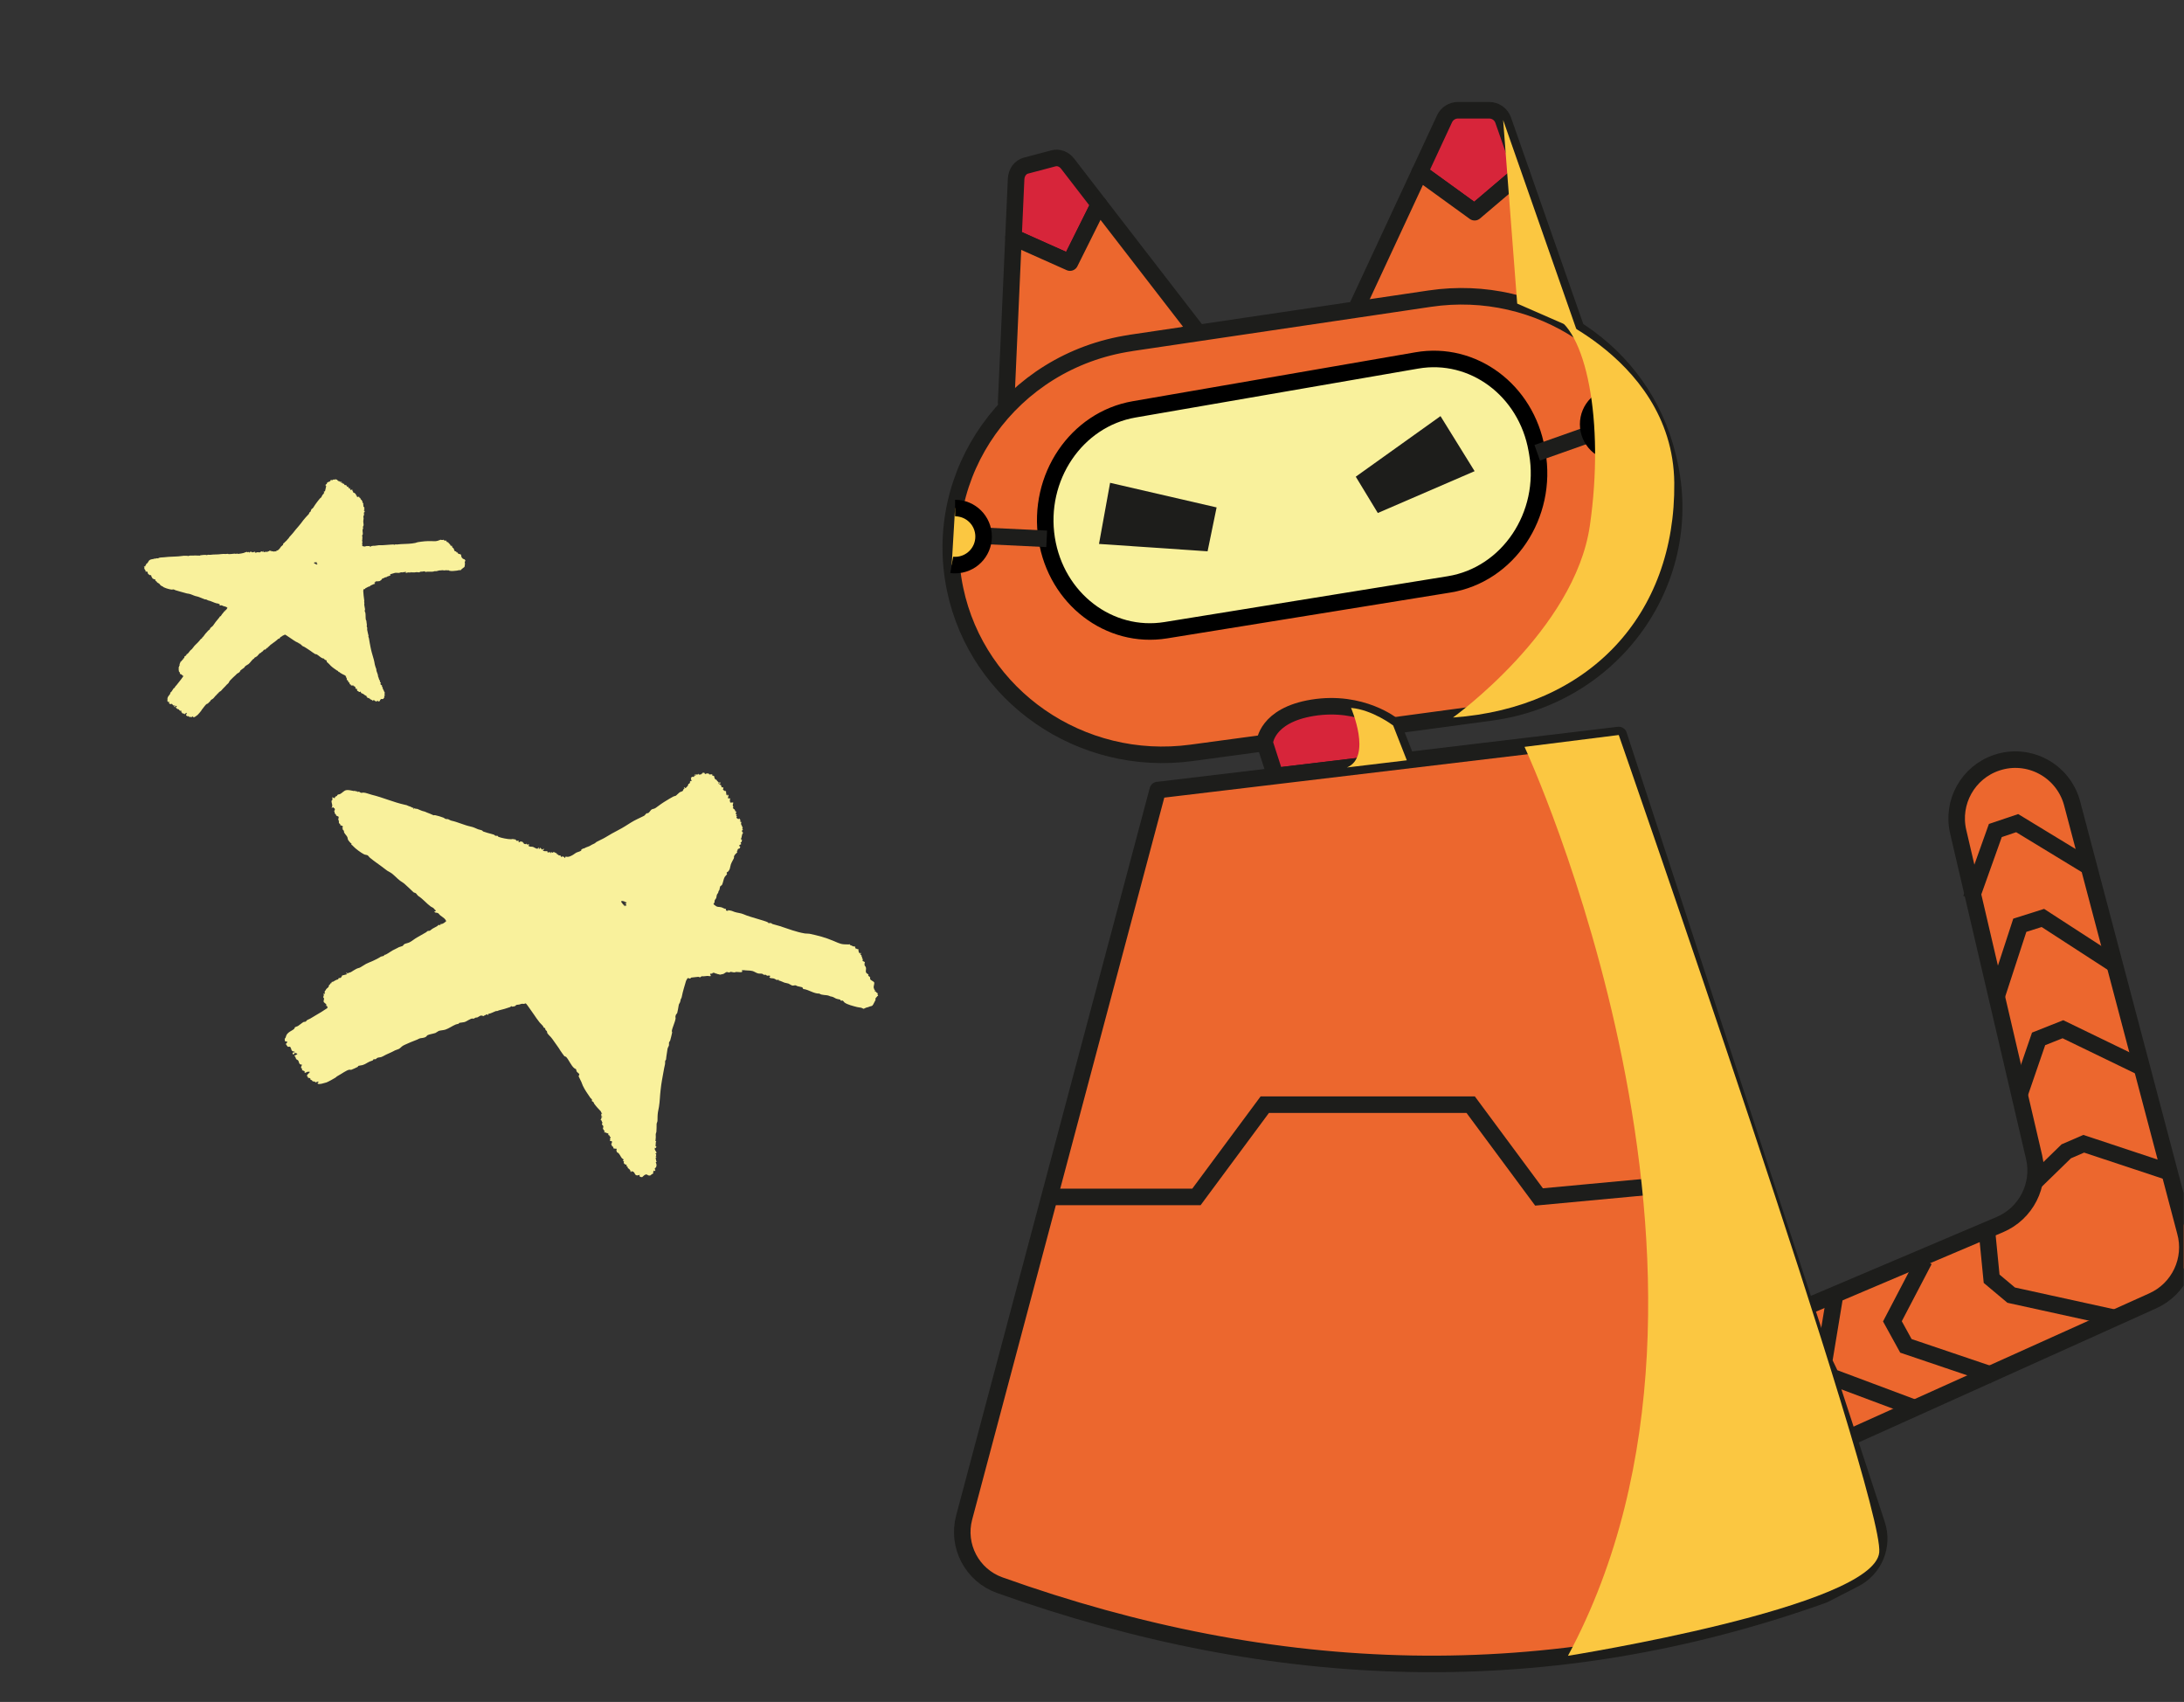 <svg width="317" height="247" viewBox="0 0 317 247" fill="none" xmlns="http://www.w3.org/2000/svg">
<rect x="0" y="0" width="317" height="247" fill="#333333" stroke="none"/>
<g clip-path="url(#clip0_819_6222)">
<path d="M261.824 189.8L290.274 177.72C294.084 176.1 296.184 171.97 295.244 167.94L284.224 120.7C283.224 116.41 285.664 112.06 289.844 110.68C294.454 109.15 299.394 111.78 300.724 116.45L317.164 178.7C318.324 182.79 316.284 187.11 312.394 188.82L267.224 209.17" fill="#EC672E"/>
<path d="M261.824 189.8L290.274 177.72C294.084 176.1 296.184 171.97 295.244 167.94L284.224 120.7C283.224 116.41 285.664 112.06 289.844 110.68C294.454 109.15 299.394 111.78 300.724 116.45L317.164 178.7C318.324 182.79 316.284 187.11 312.394 188.82L267.224 209.17" stroke="#1D1D1B" stroke-width="2.4" stroke-linecap="round" stroke-linejoin="round"/>
<path d="M286.086 130.42L289.616 120.53L292.786 119.46L302.776 125.54" stroke="#1D1D1B" stroke-width="2.4" stroke-miterlimit="10"/>
<path d="M289.867 144.39L293.167 134.28L296.517 133.22L307.207 140.15" stroke="#1D1D1B" stroke-width="2.4" stroke-miterlimit="10"/>
<path d="M293.035 159.09L295.895 150.77L299.425 149.37L310.815 154.89" stroke="#1D1D1B" stroke-width="2.4" stroke-miterlimit="10"/>
<path d="M295.297 171.58L299.907 167.09L302.447 165.99L314.897 170.12" stroke="#1D1D1B" stroke-width="2.4" stroke-miterlimit="10"/>
<path d="M288.387 178.57L289.077 185.58L291.917 187.96L306.957 191.26" stroke="#1D1D1B" stroke-width="2.4" stroke-miterlimit="10"/>
<path d="M279.306 182.9L274.676 191.76L276.636 195.32L289.366 199.63" stroke="#1D1D1B" stroke-width="2.4" stroke-miterlimit="10"/>
<path d="M266.354 187.92L264.754 197.6L265.814 199.81L277.914 204.34" stroke="#1D1D1B" stroke-width="2.4" stroke-miterlimit="10"/>
<path d="M220.835 25.02L214.035 30.8L206.055 25.02L209.685 17.21C210.045 16.47 210.795 16 211.625 16H216.145C217.055 16 217.865 16.56 218.175 17.42L220.835 25.02Z" fill="#D7253A" stroke="#1D1D1B" stroke-width="2.4" stroke-linecap="round" stroke-linejoin="round"/>
<path d="M228.815 47.82L196.785 44.94L206.055 25.02L214.035 30.8L220.835 25.02L228.815 47.82Z" fill="#EC672E" stroke="#1D1D1B" stroke-width="2.4" stroke-linecap="round" stroke-linejoin="round"/>
<path d="M159.515 29.66L155.305 38.12L147.105 34.45L147.485 25.97C147.535 25.03 148.095 24.26 148.895 24.04L152.905 22.98C153.645 22.78 154.445 23.09 154.965 23.76L159.515 29.66Z" fill="#D7253A" stroke="#1D1D1B" stroke-width="2.4" stroke-linecap="round" stroke-linejoin="round"/>
<path d="M173.655 47.97L146.035 58.47L147.105 34.45L155.305 38.11L159.515 29.66L173.655 47.97Z" fill="#EC672E" stroke="#1D1D1B" stroke-width="2.4" stroke-linecap="round" stroke-linejoin="round"/>
<path d="M164.145 49.77L207.535 43.34C223.395 40.99 238.435 50.97 242.065 66.25L242.195 66.8C246.285 84.02 234.375 100.96 216.465 103.38L172.935 109.26C156.895 111.43 141.895 101.05 138.635 85.54C135.095 68.68 146.725 52.36 164.135 49.78L164.145 49.77Z" fill="#EC672E" stroke="#1D1D1B" stroke-width="2.4" stroke-linecap="round" stroke-linejoin="round"/>
<path d="M202.206 105.3C202.206 105.3 197.666 101.56 190.506 102.72C183.756 103.82 183.566 107.81 183.566 107.81L185.116 112.62L204.186 110.34L202.206 105.29V105.3Z" fill="#D7253A" stroke="#1D1D1B" stroke-width="2.4" stroke-linecap="round" stroke-linejoin="round"/>
<path d="M151.925 78.2C153.305 86.9 160.995 92.79 169.215 91.46L210.325 84.81C218.905 83.42 224.715 74.75 223.125 65.7L223.045 65.25C221.525 56.63 213.815 50.89 205.645 52.31L164.615 59.41C156.215 60.86 150.515 69.31 151.925 78.2Z" fill="#F9F19C" stroke="black" stroke-width="2.4" stroke-miterlimit="10"/>
<path d="M196.785 69.18L199.985 74.45L214.035 68.38L209.085 60.39L196.785 69.18Z" fill="#1D1D1B"/>
<path d="M176.586 73.64L175.276 80.01L159.516 78.94L161.126 70.07L176.586 73.64Z" fill="#1D1D1B"/>
<path d="M168.056 114.66L234.956 106.67L272.436 221.28C273.436 224.33 272.066 227.66 269.216 229.13L264.706 231.45C224.746 245.73 185.076 244.32 145.106 230.05C141.096 228.62 138.846 224.35 139.946 220.23L168.046 114.65L168.056 114.66Z" fill="#EC672E" stroke="#1D1D1B" stroke-width="2.4" stroke-linecap="round" stroke-linejoin="round"/>
<path d="M239.744 59.84L238.574 60.25" stroke="#1D1D1B" stroke-width="2.4" stroke-miterlimit="10"/>
<path d="M230.765 63.01L223.125 65.71" stroke="#1D1D1B" stroke-width="2.4" stroke-miterlimit="10"/>
<path d="M151.924 78.2L142.754 77.76" stroke="#1D1D1B" stroke-width="2.4" stroke-miterlimit="10"/>
<path d="M221.286 24.64L220.836 25.02" stroke="#1D1D1B" stroke-width="2.4" stroke-miterlimit="10"/>
<path d="M206.055 25.02L205.535 24.64" stroke="#1D1D1B" stroke-width="2.4" stroke-miterlimit="10"/>
<path d="M152.336 173.71H173.656L183.576 160.32H213.466L223.386 173.71L255.886 170.68" stroke="#1D1D1B" stroke-width="2.4" stroke-miterlimit="10"/>
<path d="M234.656 65.71C236.942 65.71 238.796 63.856 238.796 61.57C238.796 59.283 236.942 57.43 234.656 57.43C232.369 57.43 230.516 59.283 230.516 61.57C230.516 63.856 232.369 65.71 234.656 65.71Z" fill="#FBC741" stroke="black" stroke-width="2.4" stroke-miterlimit="10"/>
<path d="M138.627 73.73C140.917 73.73 142.767 75.58 142.767 77.87C142.767 80.16 140.917 82.01 138.627 82.01C138.457 82.01 138.307 82.01 138.137 81.98" fill="#FBC741"/>
<path d="M138.627 73.73C140.917 73.73 142.767 75.58 142.767 77.87C142.767 80.16 140.917 82.01 138.627 82.01C138.457 82.01 138.307 82.01 138.137 81.98" stroke="black" stroke-width="2.4" stroke-miterlimit="10"/>
<g style="mix-blend-mode:multiply">
<path d="M221.285 108.4C221.285 108.4 257.055 185.47 227.585 240.3C227.585 240.3 272.015 233.25 272.765 225.29C273.515 217.33 234.955 106.67 234.955 106.67L221.285 108.39V108.4Z" fill="#FBC741"/>
</g>
<g style="mix-blend-mode:multiply">
<path d="M218.176 17.42L220.216 44.06L228.816 47.82L218.176 17.42Z" fill="#FBC741"/>
</g>
<g style="mix-blend-mode:multiply">
<path d="M210.895 104.13C210.895 104.13 228.575 91.47 230.765 76.27C232.955 61.07 230.185 47.53 225.205 45.79C220.225 44.05 242.815 50.81 243.015 70.07C243.215 89.33 230.565 102.73 210.905 104.13H210.895Z" fill="#FBC741"/>
</g>
<g style="mix-blend-mode:multiply">
<path d="M196.104 102.75C196.104 102.75 199.184 109.84 195.504 111.38L204.194 110.34L202.214 105.29C202.214 105.29 199.214 103 196.114 102.74L196.104 102.75Z" fill="#FBC741"/>
</g>
<g clip-path="url(#clip1_819_6222)">
<path d="M103.415 112.414L103.343 112.519L103.644 112.625C103.695 112.667 103.643 112.943 103.836 113.099C103.899 113.15 104.025 113.187 104.063 113.225C104.098 113.261 104.05 113.32 104.062 113.343C104.077 113.369 104.161 113.378 104.196 113.414C104.241 113.459 104.327 113.606 104.371 113.608C104.427 113.611 104.448 113.458 104.537 113.53L104.548 113.783L104.303 113.63L104.27 113.746C104.409 113.711 104.501 113.896 104.611 113.954C104.639 113.97 104.703 113.949 104.705 113.954C104.711 113.971 104.662 114.043 104.673 114.102C104.675 114.111 104.755 114.262 104.764 114.265C104.809 114.282 104.918 114.231 104.972 114.289C105.067 114.394 104.909 114.509 104.935 114.579C104.964 114.655 105.151 114.712 105.134 114.829L105.224 114.73L105.299 114.753C105.252 114.854 105.399 114.845 105.406 114.936C105.409 114.979 105.375 115.036 105.381 115.079C105.399 115.196 105.495 115.224 105.374 115.358L105.548 115.325L105.58 115.501L105.693 115.325C105.817 115.489 105.617 115.642 105.684 115.865L106.009 115.875C105.891 116.068 105.933 116.274 106 116.482L106.421 116.454C106.447 116.596 106.353 116.742 106.353 116.864C106.352 116.977 106.55 117.097 106.356 117.266C106.366 117.298 106.629 117.468 106.673 117.542C106.709 117.605 106.651 117.771 106.828 117.76L106.872 117.837C106.791 118.021 106.728 118.198 106.979 118.244L106.827 118.345L106.983 118.516C106.882 118.552 106.874 118.622 106.931 118.711C106.97 118.773 107.267 118.971 107.278 118.789L107.332 118.806C107.395 118.909 107.514 119.019 107.464 119.154C107.448 119.195 107.369 119.12 107.368 119.191L107.617 119.311C107.473 119.623 107.629 119.719 107.731 119.942C107.762 120.01 107.712 120.132 107.831 120.161C107.746 120.222 107.736 120.235 107.738 120.343L107.864 120.337L107.673 120.586C107.708 120.695 107.761 120.817 107.883 120.844C107.615 121.085 107.729 121.457 107.533 121.764L107.719 121.923C107.632 122.078 107.592 122.079 107.685 122.249L107.533 122.205C107.419 122.37 107.628 122.396 107.565 122.528C107.55 122.559 107.062 122.632 107.454 122.919C107.413 122.977 107.372 123.112 107.322 123.149C107.27 123.188 107.153 123.116 107.076 123.285C107.027 123.392 107.107 123.486 106.957 123.482L107.009 123.705C106.85 123.827 106.615 124.071 106.545 124.261C106.51 124.354 106.576 124.434 106.509 124.574C106.292 125.024 106.09 125.263 106 125.763C105.95 126.044 105.893 126.251 105.697 126.472C105.618 126.561 105.462 126.567 105.463 126.704L105.538 126.826C105.468 126.992 105.27 127.136 105.188 127.275C105.011 127.574 104.962 128.091 104.798 128.418C104.743 128.528 104.58 128.528 104.518 128.677C104.468 128.797 104.464 129.019 104.422 129.144C104.395 129.224 104.305 129.281 104.292 129.354C104.227 129.732 104.174 129.581 104.061 129.843C104.005 129.972 104.005 130.187 103.963 130.306C103.914 130.441 103.782 130.552 103.752 130.627C103.694 130.774 103.769 131.018 103.564 131.15C103.582 131.291 103.692 131.316 103.776 131.388C104.143 131.704 104.259 131.569 104.671 131.665C104.916 131.722 105.129 131.916 105.403 131.914C105.268 132.15 105.489 132.221 105.7 132.163L105.685 132.079C105.752 132.098 105.818 132.123 105.889 132.128C106.183 132.149 106.361 132.258 106.621 132.347C107.005 132.479 107.552 132.511 107.923 132.682C108.57 132.98 109.38 133.16 110.073 133.391C110.443 133.514 111.205 133.707 111.494 133.874C111.522 133.89 111.498 133.959 111.519 133.967C111.584 133.989 111.825 133.932 111.937 133.97C111.995 133.99 112.019 134.065 112.097 134.091C112.46 134.212 112.85 134.292 113.205 134.407C114.416 134.802 115.581 135.266 116.839 135.473C117.018 135.502 117.326 135.477 117.506 135.515C118.796 135.794 119.776 136.037 121.037 136.576C121.965 136.972 122.099 137.07 123.138 137.064C123.209 137.064 123.278 137.057 123.343 137.029L123.375 137.154C123.632 137.173 123.839 137.456 124.102 137.33C124.057 137.509 124.219 137.587 124.25 137.748L124.359 137.655C124.423 137.78 124.515 137.758 124.634 137.775C124.534 137.893 124.662 138.283 124.776 138.358C124.866 138.418 124.844 138.271 124.866 138.259L125.001 138.36C124.931 138.452 124.919 138.431 124.816 138.432L125.071 138.694L125 138.798L125.153 138.842C125.026 139.05 125.202 139.098 125.235 139.202C125.247 139.239 125.171 139.408 125.225 139.481L125.53 139.618C125.504 139.742 125.463 139.908 125.482 140.033C125.502 140.175 125.608 140.226 125.652 140.326C125.78 140.617 125.612 140.857 125.698 141.109C125.785 141.361 126.208 141.345 126.001 141.635C126.103 141.633 126.267 141.769 126.295 141.857C126.315 141.919 126.281 142.003 126.296 142.067C126.345 142.27 126.783 142.395 126.888 142.576C126.945 142.741 126.796 143.106 126.805 143.296C126.806 143.313 126.891 143.593 126.9 143.607C126.978 143.727 127.091 143.617 126.927 143.866C127.126 143.807 127.12 143.948 127.217 144.042C127.262 144.086 127.358 144.106 127.385 144.142C127.435 144.211 127.356 144.299 127.371 144.361C127.38 144.402 127.496 144.412 127.437 144.535C127.429 144.55 127.367 144.526 127.35 144.558C127.282 144.686 127.138 144.774 127.083 144.897C127.038 144.997 127.101 145.059 127.081 145.125C127.065 145.181 126.798 145.676 126.752 145.756C126.564 146.084 126.519 145.962 126.275 146.06C126.01 146.166 125.967 146.18 125.702 146.243C125.603 146.266 125.4 146.411 125.353 146.405C125.268 146.394 125.1 146.272 125.014 146.253C124.851 146.216 124.586 146.2 124.395 146.149C123.868 146.01 122.985 145.804 122.573 145.486C122.498 145.428 122.402 145.247 122.307 145.212C122.181 145.164 122.022 145.356 121.973 145.078C121.795 145.025 121.495 144.988 121.331 144.915C121.136 144.828 120.932 144.669 120.711 144.636C120.429 144.596 120.549 144.598 120.325 144.514C119.881 144.35 119.332 144.478 118.929 144.198C118.094 144.217 117.401 143.617 116.574 143.526C116.542 143.51 116.558 143.32 116.395 143.269C116.214 143.211 115.944 143.178 115.734 143.117C115.644 143.091 115.573 143.018 115.484 143.001C115.37 142.981 115.126 143.055 115.015 143.032C114.856 142.998 114.61 142.808 114.44 142.744C114.253 142.674 114.04 142.669 113.861 142.608C113.574 142.51 113.31 142.338 113.004 142.292L113.017 142.167C112.91 142.116 112.916 142.254 112.812 142.237C112.665 142.213 112.483 142.048 112.302 142.004C112.091 141.953 111.852 142.001 111.662 141.861L111.805 141.652C111.661 141.514 111.437 141.622 111.346 141.601C111.272 141.583 111.213 141.484 111.136 141.463C111.058 141.442 110.976 141.508 110.854 141.461C110.776 141.431 110.717 141.344 110.641 141.322C110.501 141.282 110.197 141.311 110.037 141.272C109.771 141.208 109.461 140.982 109.223 140.922C108.811 140.819 108.383 140.865 107.948 140.796C107.854 140.781 107.769 140.858 107.688 140.761C107.627 140.8 107.879 141.048 107.592 141.088C107.434 141.11 107.065 141.053 106.868 141.055C106.77 141.057 106.707 141.114 106.612 141.121C106.471 141.13 106.183 141.04 106.029 141.038C106 141.038 105.921 141.137 105.817 141.132C105.656 141.122 105.555 141.02 105.382 141.1C105.294 141.141 105.075 141.321 105.001 141.344C104.949 141.361 104.546 141.453 104.51 141.45C104.388 141.442 104.259 141.348 104.115 141.367L104.095 141.274L104.031 141.34C103.902 141.27 103.603 141.137 103.471 141.177C103.419 141.193 103.417 141.27 103.368 141.294C103.273 141.34 103.131 141.232 103.057 141.374C103.38 141.837 102.902 141.62 102.682 141.632C102.492 141.643 102.123 141.706 101.946 141.689C101.904 141.685 101.848 141.617 101.827 141.627L101.87 141.763L101.719 141.725L101.661 141.832C101.536 141.854 101.471 141.769 101.343 141.764C101.276 141.762 100.389 141.859 100.34 141.874C100.244 141.904 100.238 142.015 100.163 142.02C100.054 142.026 99.894 141.893 99.785 141.975C99.768 141.988 99.586 142.31 99.579 142.338C99.369 143.082 99.112 143.85 98.966 144.627C98.911 144.919 98.929 144.768 98.824 144.979C98.773 145.081 98.765 145.318 98.699 145.467C98.567 145.766 98.556 145.609 98.491 146.005C98.456 146.22 98.343 146.878 98.292 147.019C98.257 147.117 98.105 147.165 98.047 147.459C98.015 147.62 98.072 147.725 98.061 147.802C97.983 148.359 97.576 149.14 97.512 149.635C97.503 149.705 97.568 149.776 97.562 149.831C97.549 149.94 97.31 150.917 97.267 151.034C97.241 151.107 97.156 151.149 97.123 151.245C97.073 151.39 97.124 151.584 97.1 151.696C97.068 151.843 96.912 152.049 96.889 152.218C96.839 152.583 96.795 152.922 96.728 153.282C96.703 153.413 96.681 153.744 96.668 153.789C96.654 153.836 96.572 153.879 96.547 153.963C96.523 154.046 96.553 154.328 96.53 154.422C96.334 155.245 96.244 155.969 96.08 156.786C95.993 157.219 95.952 157.674 95.894 158.117C95.786 158.935 95.78 159.854 95.645 160.639C95.607 160.865 95.544 161.11 95.502 161.382C95.437 161.8 95.438 162.205 95.433 162.644C95.431 162.796 95.311 162.994 95.306 163.117C95.291 163.513 95.312 163.88 95.273 164.264C95.263 164.361 95.179 164.485 95.178 164.639C95.177 164.918 95.208 165.041 95.163 165.301C95.147 165.388 95.178 165.481 95.121 165.562L95.255 165.649C95.224 165.681 95.201 165.716 95.192 165.763C95.181 165.824 95.143 166.294 95.151 166.321C95.16 166.351 95.252 166.384 95.284 166.41L95.18 166.629L95.077 166.558C94.918 166.857 95.237 167.047 95.312 167.315L95.122 167.406C95.302 167.545 95.279 167.651 95.163 167.836L95.309 167.899C95.268 167.927 95.172 167.978 95.163 168.024C95.159 168.045 95.227 168.403 95.24 168.449C95.254 168.5 95.307 168.545 95.311 168.61L95.176 168.654C95.286 168.925 95.362 169.175 95.187 169.443C95.155 169.492 95.081 169.498 95.062 169.54C94.966 169.736 95.282 169.847 94.986 169.958L94.913 169.855C94.895 169.955 94.809 170.04 94.787 170.133C94.771 170.203 94.929 170.219 94.725 170.367C94.689 170.393 94.629 170.385 94.603 170.404C94.486 170.491 94.48 170.6 94.278 170.605C93.896 170.615 93.964 170.271 93.515 170.561C93.439 170.61 93.242 170.815 93.223 170.822C93.074 170.877 92.68 170.766 92.866 170.519C92.799 170.471 92.797 170.519 92.782 170.525C92.769 170.531 92.561 170.58 92.53 170.582C92.068 170.597 92.217 170.164 91.867 170.028C91.675 169.954 91.639 169.939 91.55 170.141C91.538 169.979 91.494 169.844 91.383 169.718C91.234 169.549 91.048 169.553 91.103 169.308L90.919 169.25L90.975 169.057C90.737 169.028 90.414 168.843 90.578 168.568L90.406 168.455L90.525 168.307C90.477 168.209 90.312 168.137 90.273 168.092C90.071 167.857 89.983 167.548 89.731 167.311C89.693 167.275 89.626 167.297 89.578 167.239C89.511 167.158 89.402 166.864 89.521 166.782L89.484 166.706C89.426 166.735 89.036 166.678 89.029 166.655C89.021 166.63 89.054 166.573 89.024 166.513C88.966 166.397 88.862 166.299 88.75 166.245L88.814 166.095L88.689 166.101C88.829 165.877 88.974 165.52 88.563 165.601L88.523 165.529L88.588 165.423C88.458 165.298 88.585 165.169 88.661 165.049C88.394 165.012 88.602 164.728 88.259 164.723C88.466 164.473 88.129 164.467 87.959 164.405C87.925 164.392 87.908 164.33 87.865 164.325C87.806 164.319 87.73 164.435 87.684 164.287L87.798 164.174C87.719 164.156 87.53 163.858 87.513 163.798C87.49 163.715 87.629 163.592 87.545 163.393C87.502 163.292 87.428 163.285 87.392 163.22C87.313 163.078 87.468 162.99 87.443 162.901C87.435 162.873 87.38 162.85 87.373 162.827C87.325 162.677 87.359 162.595 87.157 162.526C87.329 162.424 87.249 162.268 87.309 162.138C87.319 162.116 87.445 162.14 87.426 162.019C87.357 161.985 87.397 162.126 87.31 162.069C87.179 161.983 87.396 161.979 87.361 161.959L87.247 161.926L87.325 161.785L87.245 161.718L87.249 161.635C87.319 161.641 87.388 161.638 87.397 161.551C87.234 161.529 87.279 161.361 87.187 161.264C86.83 160.887 86.554 160.605 86.243 160.176C86.196 160.111 86.198 160.02 86.157 159.965C86.103 159.893 85.893 159.793 85.884 159.778C85.878 159.767 85.995 159.696 85.894 159.53C85.846 159.45 85.75 159.412 85.708 159.351C85.324 158.797 84.895 158.192 84.6 157.571C84.465 157.287 84.433 157.079 84.281 156.813C84.24 156.742 84.003 156.267 83.997 156.227C83.975 156.085 84.08 156.023 84.088 155.946C84.103 155.8 83.78 155.65 83.695 155.491C83.654 155.414 83.636 155.192 83.611 155.166C83.579 155.132 83.44 155.095 83.361 155.032C82.893 154.656 82.598 153.868 82.201 153.418C82.114 153.32 81.999 153.339 81.92 153.284C81.874 153.252 81.408 152.586 81.338 152.478C81.164 152.208 81.076 152.037 80.869 151.771C80.584 151.406 80.227 150.814 79.949 150.508C79.8 150.345 79.603 150.167 79.47 149.984C79.419 149.912 79.401 149.688 79.379 149.647C79.358 149.609 79.228 149.543 79.178 149.452C79.135 149.373 79.147 149.268 79.126 149.238C79.087 149.18 78.942 149.16 78.896 149.108C78.877 149.086 78.868 148.981 78.816 148.911C78.698 148.751 78.468 148.566 78.32 148.382C78.021 148.01 77.734 147.583 77.475 147.205C77.242 146.864 76.967 146.475 76.742 146.162C76.67 146.062 76.393 145.658 76.311 145.626C76.245 145.601 76.145 145.686 76.072 145.69C75.924 145.698 75.813 145.648 75.624 145.705C75.308 145.801 75.41 145.796 75.046 145.822C74.865 145.835 74.842 145.998 74.711 146.032C74.676 146.042 74.381 146.096 74.363 146.094C74.308 146.089 74.271 146.014 74.2 146.033C74.159 146.045 74.109 146.132 74.04 146.157C73.559 146.338 72.924 146.507 72.403 146.634C72.329 146.652 72.207 146.737 72.142 146.737C71.985 146.737 72.121 146.686 71.925 146.757C71.584 146.881 71.279 147.078 70.909 147.137C70.822 147.185 70.812 147.248 70.812 147.34C70.701 147.354 70.769 147.25 70.735 147.232C70.58 147.152 70.549 147.281 70.464 147.323C70.415 147.346 70.354 147.324 70.329 147.339C70.296 147.358 70.288 147.436 70.246 147.451C70.146 147.486 69.918 147.359 69.794 147.386C69.655 147.416 69.418 147.603 69.287 147.655C69.188 147.694 69.089 147.66 69.036 147.68C68.963 147.706 68.792 147.838 68.724 147.849C68.662 147.859 68.617 147.805 68.573 147.809C68.236 147.843 67.768 148.212 67.469 148.315C67.306 148.371 66.718 148.423 66.675 148.445C66.614 148.475 66.6 148.556 66.569 148.575C66.55 148.587 66.26 148.636 66.158 148.677C65.65 148.885 65.163 149.254 64.64 149.429C64.373 149.518 63.901 149.532 63.681 149.617C63.566 149.661 63.312 149.87 63.213 149.908C62.936 150.011 62.332 150.102 62.083 150.222C61.951 150.285 61.946 150.378 61.875 150.429C61.467 150.722 61.179 150.579 60.797 150.752C60.656 150.816 60.692 150.828 60.493 150.9C59.909 151.108 59.272 151.395 58.739 151.633C58.281 151.838 58.305 151.943 57.976 152.181C57.824 152.291 57.523 152.342 57.343 152.434C57.03 152.594 56.875 152.692 56.532 152.832C56.189 152.973 55.89 153.127 55.569 153.304C55.22 153.497 55.097 153.413 54.812 153.509C54.651 153.564 54.626 153.672 54.557 153.705C54.482 153.741 54.268 153.706 54.214 153.738C54.165 153.767 54.152 153.86 54.106 153.895C54.054 153.935 53.711 154.029 53.636 154.065C53.254 154.247 53.022 154.459 52.598 154.577C52.51 154.602 52.024 154.671 52.001 154.691C51.972 154.717 51.971 154.79 51.932 154.827C51.889 154.868 51.032 155.253 50.971 155.262C50.906 155.272 50.8 155.232 50.712 155.244C50.297 155.298 49.566 155.858 49.141 156.075C48.849 156.224 48.936 156.207 48.7 156.388C48.547 156.505 47.551 157.041 47.381 157.092C47.194 157.149 46.862 157.244 46.68 157.28C46.547 157.307 46.194 157.369 46.12 157.254C46.002 157.073 46.284 157.145 46.243 157.039C46.091 156.866 45.929 157.087 45.831 157.084C45.749 157.081 45.735 156.985 45.67 156.962C45.599 156.937 45.496 156.972 45.392 156.921C45.316 156.883 45.314 156.801 45.262 156.766C45.205 156.728 45.106 156.731 45.065 156.682C45.033 156.644 45.089 156.563 45.027 156.508C44.928 156.422 44.809 156.43 44.689 156.425C44.758 156.272 44.633 156.276 44.587 156.199C44.447 155.97 44.917 155.76 44.981 155.548C44.888 155.558 44.717 155.527 44.641 155.542C44.576 155.555 44.273 155.775 44.208 155.659L44.222 155.473L43.821 155.294C43.913 155.055 43.839 155.137 43.748 155.028C43.612 154.864 43.797 154.677 43.836 154.508C43.31 154.531 43.451 154.08 43.255 153.879C43.176 153.798 43.066 153.795 42.995 153.702C42.924 153.609 42.883 153.438 42.857 153.328L42.697 153.302C42.817 153.093 43.058 153.113 43.173 152.938C43.047 152.872 42.827 152.736 42.715 152.889C42.66 152.963 42.751 153.08 42.463 152.966C42.425 152.755 42.587 152.656 42.776 152.74L42.766 152.631C42.719 152.576 42.444 152.668 42.302 152.375C42.264 152.297 42.336 152.158 42.19 152.196C42.274 152.076 42.177 151.979 42.071 151.919C41.957 151.855 41.894 151.952 41.799 151.918C41.694 151.879 41.57 151.602 41.483 151.513C41.588 151.419 41.678 151.325 41.699 151.177L41.347 151.1C41.337 151.086 41.321 150.778 41.327 150.757C41.346 150.693 41.423 150.66 41.441 150.613C41.574 150.249 41.53 150.192 41.848 149.888C42.063 149.682 42.567 149.474 42.714 149.296C42.769 149.229 42.765 149.128 42.819 149.076C42.862 149.033 43.155 148.96 43.241 148.906C43.517 148.734 43.787 148.477 44.06 148.317C44.103 148.291 44.325 148.297 44.383 148.262C44.431 148.232 44.468 148.128 44.55 148.067C44.69 147.964 44.896 147.91 45.03 147.826C45.575 147.483 46.137 147.179 46.679 146.843C46.961 146.669 47.231 146.468 47.516 146.302C47.571 146.073 47.48 145.935 47.242 145.958L47.39 145.875C47.388 145.672 47.006 145.521 46.975 145.38C46.948 145.251 47.038 145.045 47.036 144.925C47.034 144.832 46.927 144.804 46.921 144.726C46.911 144.59 47.094 144.406 46.946 144.263L46.962 144.206L47.164 144.221C47.205 144.136 47.111 144.089 47.11 144.009C47.109 143.95 47.188 143.808 47.183 143.727L47.297 143.758C47.248 143.498 47.56 143.424 47.674 143.242C47.742 143.132 47.737 143.002 47.783 142.924C47.806 142.886 47.878 142.907 47.898 142.889C47.929 142.86 47.892 142.778 47.94 142.732C47.977 142.697 48.104 142.699 48.153 142.645L48.1 142.547C48.167 142.475 48.281 142.508 48.348 142.471C48.5 142.385 48.642 142.286 48.815 142.207C48.877 142.178 49.059 142.142 49.076 142.126C49.12 142.087 49.143 141.946 49.194 141.929C49.225 141.918 49.293 141.954 49.343 141.941C49.533 141.892 49.599 141.74 49.655 141.571L50.308 141.407C50.389 141.354 50.219 141.17 50.278 141.145C50.388 141.099 50.4 141.304 50.416 141.31C50.562 141.148 50.779 141.168 50.958 141.066C51.189 140.934 51.495 140.712 51.733 140.601C51.888 140.529 52.026 140.492 52.192 140.444C52.292 140.416 52.946 139.982 53.127 139.887C53.451 139.719 53.779 139.611 54.126 139.451C54.512 139.273 54.929 139.07 55.284 138.834C55.332 138.803 55.665 138.748 55.706 138.724C55.746 138.7 55.758 138.61 55.796 138.578C55.828 138.552 55.913 138.574 55.976 138.544C56.45 138.313 56.875 137.94 57.318 137.762C57.532 137.676 57.704 137.553 57.907 137.458C58.023 137.404 58.342 137.34 58.439 137.284C58.521 137.237 58.592 137.068 58.707 137.009C58.903 136.91 59.214 136.869 59.438 136.758C59.822 136.569 60.16 136.249 60.562 136.033C60.965 135.816 61.392 135.55 61.842 135.301C61.918 135.259 62.001 135.147 62.078 135.114C62.177 135.073 62.311 135.113 62.402 135.062C62.523 134.993 62.713 134.802 62.864 134.73C63.13 134.601 63.255 134.515 63.505 134.373C63.549 134.348 63.57 134.274 63.614 134.25C63.698 134.205 63.908 134.282 63.938 134.224L63.94 134.081C64.118 134.234 64.835 133.722 64.776 133.61C64.64 133.612 64.681 133.499 64.639 133.446C64.448 133.207 64.12 133.026 63.886 132.832C63.734 132.706 63.701 132.545 63.472 132.48C63.334 132.44 63.044 132.488 63.066 132.242L63.229 132.243L63.261 132.133C63.111 132.064 63.024 131.875 62.893 131.771C62.804 131.7 62.621 131.634 62.52 131.561C61.898 131.112 61.406 130.476 60.753 130.061C60.586 129.955 60.475 129.724 60.358 129.635C60.267 129.565 60.081 129.552 60.013 129.483C59.629 129.092 59.188 128.714 58.775 128.324C58.54 128.103 58.332 128.01 58.068 127.816C57.621 127.489 57.122 126.879 56.639 126.611C56.196 126.366 56.184 126.364 55.791 126.052C55.1 125.507 54.338 125.024 53.67 124.46C53.571 124.377 53.467 124.193 53.344 124.125C53.228 124.063 53.004 124.064 52.845 123.986C52.42 123.778 51.575 123.154 51.281 122.822C51.197 122.727 51.115 122.632 50.995 122.581C51.079 122.38 50.964 122.426 50.864 122.315C50.764 122.205 50.525 121.945 50.492 121.812C50.418 121.515 50.482 121.544 50.27 121.257C50.189 121.146 50.004 120.944 49.949 120.823C49.917 120.753 49.946 120.656 49.916 120.583C49.861 120.453 49.67 120.442 49.76 120.231L49.654 120.195C50.006 119.833 49.43 119.818 49.379 119.734C49.368 119.716 49.405 119.643 49.373 119.593C49.342 119.543 49.236 119.521 49.204 119.461C49.172 119.402 49.206 119.245 49.187 119.146C49.171 119.061 49.109 118.994 49.104 118.96C49.087 118.803 49.198 118.677 49.145 118.532C49.093 118.454 48.861 118.43 48.792 118.349C48.77 118.323 48.778 118.243 48.746 118.198C48.7 118.134 48.6 118.085 48.58 118.032C48.556 117.97 48.592 117.901 48.574 117.84C48.563 117.803 48.493 117.781 48.497 117.747C48.509 117.651 48.692 117.52 48.557 117.332C48.5 117.252 48.398 117.283 48.402 117.162L48.109 117.245C48.383 116.94 48.091 116.535 48.122 116.247C48.132 116.155 48.224 116.141 48.25 116.053C48.268 115.99 48.242 115.767 48.226 115.691L48.553 115.848C48.609 115.831 48.604 115.703 48.661 115.639C48.747 115.542 48.867 115.557 48.913 115.513C48.934 115.493 48.921 115.43 48.951 115.401C49.111 115.241 49.178 115.314 49.348 115.242C49.598 115.136 49.901 114.774 50.174 114.695C50.567 114.58 51.01 114.752 51.389 114.8C51.466 114.81 51.542 114.739 51.638 114.788C51.667 114.803 51.609 114.909 51.713 114.895L51.804 114.797L51.919 114.952C52.133 114.782 52.195 115 52.39 115.05C52.52 115.083 52.616 115.024 52.733 115.026C53.096 115.031 53.578 115.252 53.951 115.341C55.601 115.74 57.112 116.433 58.776 116.796C59.02 116.849 58.985 116.825 59.224 116.944C59.386 117.026 59.415 117.008 59.569 117.065C59.731 117.125 59.837 117.243 60.032 117.244L60.035 117.453L60.167 117.283C60.288 117.416 60.453 117.356 60.586 117.399C60.857 117.49 61.176 117.683 61.477 117.74C61.724 117.787 61.761 117.848 62.001 117.934C62.387 118.073 62.572 118.155 62.93 118.319C62.97 118.337 63.048 118.281 63.132 118.299C63.464 118.368 64.084 118.544 64.377 118.668C64.474 118.708 64.575 118.818 64.666 118.847C64.782 118.886 64.936 118.848 65.065 118.896C65.235 118.959 65.333 119.063 65.573 119.114C66.422 119.294 67.385 119.758 68.303 119.953C68.765 120.05 68.961 120.181 69.392 120.351C69.567 120.42 69.797 120.439 69.96 120.517C70.047 120.558 70.078 120.647 70.124 120.668C70.208 120.705 70.624 120.825 70.766 120.873C71.049 120.967 71.423 121.031 71.684 121.131C71.777 121.167 71.805 121.257 71.925 121.293C72.033 121.325 72.163 121.272 72.207 121.293C72.257 121.318 72.28 121.421 72.375 121.458C72.792 121.615 73.72 121.8 74.164 121.796C74.406 121.793 74.3 121.722 74.625 121.805C74.822 121.855 74.85 121.755 74.935 122.015L75.328 122.016C75.339 122.035 75.199 122.145 75.292 122.214C75.397 122.292 75.418 122.148 75.503 122.128C75.518 122.124 75.79 122.148 75.809 122.152C75.871 122.164 75.835 122.215 75.871 122.25C75.892 122.271 75.948 122.275 75.984 122.311C76.007 122.334 75.987 122.394 76.026 122.423C76.097 122.478 76.339 122.581 76.363 122.438L76.434 122.462C76.408 122.721 76.9 122.349 76.785 122.684L76.667 122.671C76.765 122.949 77.174 122.847 77.356 122.903C77.488 122.943 77.918 123.245 78.042 123.16C78.082 123.133 78.125 122.999 78.143 122.991C78.198 122.965 78.223 122.982 78.193 123.056C78.128 123.218 78.256 123.178 78.376 123.183L78.333 123.046C78.528 123.02 78.582 123.286 78.694 123.302C78.76 123.311 78.789 123.226 78.817 123.212C78.993 123.131 79.037 123.313 78.816 123.373C78.721 123.553 79.367 123.563 79.48 123.501C79.389 123.571 79.436 123.671 79.53 123.716C79.594 123.748 79.758 123.629 79.792 123.639C79.82 123.647 79.863 123.827 79.97 123.809L79.976 123.644C80.057 123.653 80.13 123.749 80.205 123.754C80.239 123.757 80.274 123.682 80.326 123.663C80.459 123.616 80.674 123.833 80.815 123.85L80.877 124.027L81.081 123.961L80.972 124.055C81.028 124.136 81.369 124.162 81.384 124.178C81.394 124.188 81.388 124.315 81.443 124.357L81.496 124.366C81.566 124.243 81.808 124.32 81.899 124.392C81.955 124.437 81.881 124.516 81.995 124.516L82.093 124.313C82.538 124.422 82.802 124.267 83.175 124.058C83.303 123.986 83.508 123.812 83.633 123.748C83.815 123.654 84.252 123.564 84.362 123.433C84.398 123.389 84.359 123.312 84.391 123.28C84.4 123.271 84.612 123.157 84.625 123.153C84.818 123.094 84.694 123.193 84.935 123.045C85.104 122.941 85.402 122.879 85.567 122.787C85.869 122.618 85.949 122.551 86.267 122.42C86.381 122.372 86.511 122.224 86.588 122.183C86.973 121.972 87.515 121.744 87.868 121.526C88.496 121.14 89.11 120.793 89.786 120.446C90.462 120.098 90.932 119.779 91.556 119.388C92.165 119.005 92.843 118.722 93.476 118.401C93.582 118.347 93.766 118.083 93.853 118.031C93.9 118.002 93.99 118.036 94.052 118.013C94.204 117.954 94.378 117.678 94.483 117.565C94.696 117.337 94.89 117.456 95.176 117.245C95.659 116.89 96.12 116.544 96.648 116.232C96.985 116.034 97.368 115.785 97.732 115.598C97.824 115.551 98.066 115.504 98.102 115.479C98.256 115.372 98.494 115.089 98.683 114.969C98.786 114.903 98.999 114.868 99.081 114.798C99.207 114.689 99.138 114.492 99.37 114.444L99.252 114.285C99.354 114.196 99.416 114.369 99.512 114.381L99.868 114.003L99.803 113.942L99.892 113.923L99.942 113.736L100.062 113.741C100.102 113.714 100.069 113.552 100.186 113.613L100.128 113.531L100.188 113.322L100.289 113.389L100.418 113.243L100.271 113.179C100.408 113.071 100.263 112.94 100.272 112.908C100.275 112.896 100.437 112.744 100.449 112.739C100.561 112.69 100.853 112.876 100.737 112.561L100.977 112.588C101.062 112.415 100.736 112.6 100.82 112.418C101.002 112.464 101.105 112.352 101.28 112.407L101.355 112.279L101.463 112.477L101.513 112.372C101.591 112.448 101.708 112.378 101.806 112.369L101.819 112.245L101.966 112.308L101.963 112.182C101.992 112.101 102.422 112.135 102.287 112.337L102.362 112.359C102.391 112.238 102.819 112.225 102.881 112.276C102.91 112.301 102.918 112.38 102.955 112.399C102.976 112.41 103.327 112.34 103.42 112.412L103.415 112.414ZM90.943 130.98C90.698 130.884 90.458 130.695 90.175 130.78C90.145 130.968 90.276 131.023 90.359 131.129C90.391 131.169 90.384 131.24 90.407 131.266C90.442 131.306 90.523 131.266 90.559 131.306C90.6 131.349 90.579 131.509 90.68 131.531L90.745 131.382L90.892 131.429L90.901 131.552C90.969 131.379 90.859 131.164 90.708 131.079C90.736 130.983 90.855 131.143 90.898 131.133L90.942 130.98L90.943 130.98Z" fill="#F9F19C"/>
</g>
<g clip-path="url(#clip2_819_6222)">
<path d="M48.764 69.541L48.748 69.609L48.924 69.605C48.959 69.616 48.987 69.769 49.118 69.812C49.16 69.825 49.233 69.82 49.26 69.832C49.285 69.843 49.272 69.883 49.283 69.893C49.296 69.903 49.341 69.891 49.367 69.903C49.399 69.917 49.472 69.976 49.495 69.969C49.525 69.959 49.505 69.876 49.566 69.895L49.621 70.024L49.465 69.993L49.471 70.06C49.536 70.014 49.62 70.092 49.688 70.1C49.706 70.102 49.735 70.079 49.737 70.081C49.743 70.089 49.732 70.135 49.75 70.164C49.752 70.168 49.824 70.23 49.829 70.23C49.856 70.23 49.902 70.182 49.941 70.201C50.011 70.236 49.952 70.327 49.98 70.359C50.01 70.392 50.118 70.384 50.132 70.448L50.159 70.379L50.203 70.376C50.198 70.438 50.272 70.404 50.294 70.449C50.304 70.471 50.298 70.507 50.31 70.528C50.342 70.585 50.397 70.581 50.361 70.674L50.445 70.622L50.496 70.707L50.52 70.594C50.617 70.654 50.544 70.772 50.622 70.874L50.792 70.815C50.77 70.938 50.832 71.037 50.908 71.131L51.12 71.032C51.162 71.101 51.142 71.195 51.166 71.258C51.189 71.317 51.315 71.339 51.248 71.465C51.26 71.48 51.429 71.515 51.467 71.545C51.498 71.57 51.501 71.668 51.59 71.627L51.628 71.658C51.623 71.769 51.625 71.873 51.764 71.847L51.706 71.93L51.821 71.987C51.775 72.025 51.785 72.063 51.832 72.098C51.865 72.122 52.058 72.166 52.027 72.07L52.059 72.068C52.111 72.108 52.195 72.142 52.196 72.221C52.196 72.245 52.14 72.223 52.154 72.259L52.306 72.272C52.294 72.462 52.393 72.481 52.49 72.576C52.52 72.605 52.518 72.677 52.586 72.669C52.554 72.717 52.551 72.726 52.574 72.781L52.637 72.753L52.588 72.92C52.628 72.969 52.679 73.022 52.748 73.012C52.657 73.189 52.79 73.359 52.75 73.557L52.877 73.602C52.863 73.699 52.843 73.708 52.925 73.777L52.837 73.785C52.811 73.892 52.924 73.865 52.918 73.945C52.916 73.965 52.679 74.099 52.938 74.169C52.928 74.208 52.934 74.285 52.916 74.314C52.897 74.345 52.822 74.331 52.816 74.434C52.812 74.499 52.871 74.532 52.793 74.559L52.864 74.664C52.806 74.759 52.733 74.932 52.735 75.044C52.736 75.099 52.785 75.127 52.778 75.213C52.755 75.488 52.699 75.652 52.752 75.928C52.781 76.084 52.793 76.202 52.736 76.355C52.712 76.417 52.633 76.451 52.661 76.521L52.724 76.569C52.721 76.669 52.647 76.783 52.632 76.871C52.6 77.061 52.677 77.338 52.657 77.54C52.651 77.607 52.566 77.64 52.564 77.729C52.562 77.801 52.604 77.917 52.607 77.99C52.609 78.036 52.574 78.083 52.582 78.124C52.623 78.332 52.566 78.265 52.559 78.422C52.556 78.5 52.599 78.612 52.601 78.681C52.602 78.761 52.556 78.844 52.555 78.889C52.554 78.977 52.642 79.088 52.562 79.197C52.599 79.266 52.661 79.257 52.719 79.278C52.971 79.369 53.005 79.275 53.237 79.243C53.374 79.224 53.523 79.282 53.664 79.227C53.642 79.375 53.77 79.368 53.867 79.297L53.843 79.256C53.881 79.253 53.921 79.252 53.958 79.241C54.114 79.193 54.228 79.214 54.38 79.209C54.605 79.201 54.894 79.109 55.12 79.123C55.513 79.149 55.968 79.081 56.372 79.063C56.587 79.053 57.02 79.002 57.203 79.03C57.22 79.033 57.221 79.074 57.234 79.073C57.272 79.072 57.385 78.994 57.45 78.992C57.484 78.991 57.512 79.025 57.557 79.023C57.769 79.013 57.987 78.977 58.193 78.966C58.898 78.93 59.592 78.938 60.283 78.795C60.382 78.775 60.535 78.701 60.636 78.685C61.358 78.573 61.913 78.504 62.672 78.532C63.231 78.552 63.319 78.576 63.855 78.367C63.892 78.353 63.926 78.335 63.954 78.308L63.996 78.366C64.132 78.325 64.296 78.43 64.406 78.313C64.419 78.414 64.518 78.422 64.566 78.499L64.604 78.43C64.662 78.481 64.705 78.452 64.77 78.437C64.742 78.518 64.885 78.694 64.959 78.71C65.017 78.723 64.977 78.652 64.986 78.641L65.076 78.667C65.058 78.728 65.047 78.72 64.995 78.741L65.179 78.826L65.162 78.894L65.25 78.886C65.225 79.018 65.326 79.008 65.364 79.056C65.377 79.072 65.372 79.174 65.414 79.202L65.599 79.212C65.61 79.281 65.622 79.375 65.656 79.436C65.695 79.505 65.76 79.511 65.803 79.554C65.927 79.678 65.887 79.836 65.982 79.95C66.077 80.063 66.292 79.97 66.243 80.161C66.295 80.14 66.407 80.177 66.439 80.218C66.462 80.246 66.461 80.296 66.481 80.326C66.547 80.421 66.798 80.399 66.888 80.472C66.951 80.546 66.946 80.764 66.989 80.86C66.992 80.868 67.092 80.997 67.1 81.002C67.163 81.049 67.2 80.969 67.165 81.13C67.256 81.061 67.281 81.134 67.35 81.164C67.382 81.178 67.435 81.169 67.456 81.182C67.496 81.208 67.473 81.269 67.493 81.298C67.506 81.318 67.568 81.3 67.561 81.375C67.56 81.385 67.523 81.385 67.521 81.404C67.511 81.484 67.454 81.558 67.45 81.632C67.447 81.693 67.492 81.713 67.495 81.751C67.497 81.783 67.458 82.092 67.45 82.142C67.418 82.35 67.37 82.295 67.263 82.394C67.147 82.502 67.128 82.518 67.004 82.602C66.957 82.634 66.881 82.749 66.856 82.756C66.809 82.767 66.698 82.737 66.65 82.744C66.558 82.758 66.418 82.802 66.309 82.814C66.01 82.846 65.512 82.915 65.236 82.833C65.186 82.818 65.1 82.743 65.044 82.744C64.969 82.744 64.925 82.875 64.845 82.741C64.742 82.749 64.58 82.789 64.481 82.784C64.362 82.778 64.225 82.736 64.105 82.763C63.951 82.798 64.013 82.775 63.881 82.777C63.618 82.78 63.36 82.955 63.096 82.89C62.668 83.066 62.191 82.894 61.745 83.011C61.726 83.009 61.696 82.908 61.602 82.913C61.497 82.919 61.35 82.956 61.23 82.966C61.178 82.971 61.127 82.947 61.078 82.956C61.015 82.968 60.903 83.055 60.842 83.065C60.753 83.079 60.588 83.03 60.487 83.031C60.376 83.031 60.266 83.071 60.161 83.075C59.993 83.082 59.822 83.045 59.655 83.082L59.637 83.015C59.571 83.01 59.602 83.08 59.545 83.092C59.464 83.109 59.337 83.059 59.235 83.073C59.116 83.088 59.001 83.161 58.875 83.126L58.908 82.989C58.806 82.947 58.712 83.047 58.66 83.054C58.619 83.059 58.569 83.02 58.525 83.025C58.48 83.029 58.451 83.079 58.378 83.079C58.332 83.08 58.284 83.046 58.241 83.05C58.16 83.057 58.009 83.132 57.919 83.144C57.768 83.163 57.563 83.108 57.428 83.125C57.195 83.153 56.983 83.262 56.744 83.313C56.692 83.324 56.664 83.38 56.603 83.346C56.579 83.379 56.758 83.457 56.618 83.534C56.541 83.577 56.339 83.621 56.237 83.661C56.187 83.682 56.166 83.724 56.118 83.746C56.047 83.779 55.88 83.79 55.8 83.819C55.785 83.825 55.764 83.892 55.709 83.909C55.624 83.937 55.552 83.904 55.478 83.98C55.441 84.018 55.363 84.155 55.33 84.181C55.306 84.2 55.116 84.328 55.096 84.334C55.032 84.353 54.947 84.331 54.876 84.369L54.847 84.325L54.827 84.372C54.747 84.361 54.566 84.352 54.505 84.399C54.482 84.418 54.496 84.458 54.475 84.48C54.435 84.522 54.341 84.495 54.33 84.583C54.59 84.758 54.299 84.741 54.188 84.791C54.092 84.834 53.913 84.94 53.819 84.966C53.796 84.973 53.754 84.949 53.745 84.958L53.794 85.02L53.709 85.03L53.7 85.097C53.639 85.133 53.589 85.102 53.522 85.125C53.487 85.137 53.047 85.364 53.026 85.381C52.981 85.416 53 85.475 52.963 85.492C52.907 85.517 52.799 85.48 52.758 85.543C52.752 85.553 52.722 85.756 52.724 85.772C52.763 86.198 52.783 86.647 52.861 87.077C52.891 87.239 52.871 87.157 52.858 87.287C52.852 87.35 52.895 87.474 52.891 87.564C52.881 87.745 52.845 87.666 52.89 87.884C52.914 88.002 52.986 88.364 52.988 88.448C52.99 88.505 52.92 88.56 52.949 88.723C52.964 88.813 53.015 88.856 53.024 88.898C53.095 89.202 53.04 89.686 53.105 89.954C53.114 89.993 53.162 90.017 53.169 90.046C53.184 90.105 53.255 90.657 53.256 90.726C53.257 90.769 53.221 90.808 53.223 90.864C53.226 90.949 53.291 91.039 53.301 91.102C53.314 91.184 53.274 91.322 53.295 91.413C53.342 91.612 53.387 91.796 53.423 91.996C53.437 92.068 53.491 92.244 53.493 92.269C53.496 92.296 53.461 92.335 53.465 92.383C53.47 92.431 53.541 92.571 53.548 92.624C53.61 93.088 53.707 93.481 53.785 93.936C53.826 94.177 53.895 94.42 53.953 94.661C54.059 95.105 54.239 95.582 54.325 96.014C54.35 96.138 54.366 96.278 54.399 96.427C54.448 96.656 54.529 96.864 54.614 97.093C54.643 97.171 54.62 97.298 54.642 97.362C54.713 97.57 54.796 97.755 54.852 97.962C54.866 98.014 54.848 98.095 54.878 98.174C54.933 98.319 54.973 98.376 55.001 98.52C55.011 98.568 55.045 98.61 55.032 98.663L55.118 98.681C55.108 98.704 55.104 98.727 55.109 98.752C55.115 98.786 55.189 99.037 55.198 99.049C55.209 99.063 55.263 99.062 55.284 99.069L55.274 99.203L55.207 99.186C55.184 99.373 55.387 99.407 55.478 99.531L55.398 99.616C55.52 99.652 55.528 99.711 55.505 99.83L55.593 99.834C55.577 99.856 55.538 99.901 55.542 99.927C55.544 99.939 55.651 100.11 55.666 100.132C55.684 100.155 55.72 100.168 55.736 100.201L55.674 100.25C55.785 100.368 55.874 100.482 55.837 100.656C55.83 100.688 55.793 100.706 55.791 100.731C55.781 100.851 55.966 100.846 55.835 100.962L55.777 100.923C55.788 100.978 55.76 101.04 55.767 101.092C55.772 101.131 55.857 101.108 55.782 101.225C55.768 101.246 55.736 101.254 55.726 101.269C55.682 101.337 55.701 101.395 55.598 101.437C55.402 101.518 55.369 101.327 55.194 101.566C55.165 101.607 55.103 101.752 55.095 101.759C55.029 101.817 54.803 101.838 54.85 101.673C54.806 101.662 54.815 101.687 54.808 101.693C54.803 101.699 54.705 101.765 54.689 101.772C54.453 101.872 54.445 101.618 54.236 101.618C54.123 101.617 54.101 101.617 54.096 101.739C54.057 101.658 54.007 101.597 53.925 101.553C53.814 101.496 53.719 101.535 53.699 101.397L53.592 101.404L53.582 101.293C53.454 101.325 53.25 101.294 53.28 101.119L53.169 101.095L53.201 100.995C53.157 100.953 53.057 100.949 53.028 100.933C52.877 100.852 52.77 100.71 52.593 100.637C52.566 100.627 52.536 100.651 52.499 100.63C52.449 100.602 52.334 100.472 52.379 100.406L52.345 100.374C52.321 100.4 52.108 100.448 52.1 100.438C52.09 100.426 52.096 100.39 52.069 100.365C52.016 100.317 51.943 100.287 51.874 100.281L51.877 100.191L51.814 100.219C51.841 100.075 51.846 99.862 51.649 99.985L51.615 99.956L51.627 99.888C51.535 99.85 51.575 99.758 51.59 99.68C51.445 99.715 51.496 99.526 51.318 99.592C51.375 99.422 51.2 99.486 51.1 99.487C51.079 99.487 51.058 99.459 51.035 99.465C51.004 99.473 50.987 99.548 50.934 99.481L50.971 99.4C50.926 99.406 50.769 99.289 50.748 99.262C50.72 99.224 50.768 99.132 50.684 99.046C50.642 99.002 50.603 99.013 50.571 98.987C50.502 98.93 50.565 98.853 50.534 98.812C50.525 98.799 50.492 98.798 50.483 98.788C50.429 98.72 50.43 98.671 50.312 98.675C50.381 98.588 50.308 98.523 50.313 98.444C50.314 98.431 50.384 98.418 50.35 98.359C50.308 98.356 50.357 98.421 50.3 98.408C50.216 98.39 50.327 98.345 50.305 98.341L50.239 98.347L50.251 98.259L50.197 98.24L50.182 98.196C50.22 98.185 50.255 98.17 50.242 98.124C50.154 98.144 50.143 98.048 50.077 98.017C49.818 97.893 49.619 97.802 49.373 97.642C49.336 97.618 49.319 97.57 49.287 97.55C49.244 97.523 49.115 97.513 49.108 97.507C49.102 97.503 49.149 97.443 49.064 97.377C49.023 97.346 48.966 97.345 48.932 97.322C48.624 97.112 48.282 96.884 48.006 96.622C47.88 96.502 47.822 96.4 47.691 96.293C47.655 96.264 47.438 96.066 47.427 96.047C47.388 95.977 47.43 95.924 47.419 95.883C47.397 95.805 47.201 95.791 47.125 95.726C47.089 95.694 47.035 95.583 47.017 95.575C46.994 95.564 46.915 95.572 46.861 95.555C46.545 95.453 46.236 95.105 45.941 94.951C45.877 94.918 45.821 94.951 45.769 94.938C45.739 94.93 45.366 94.678 45.309 94.636C45.165 94.531 45.085 94.46 44.926 94.364C44.706 94.232 44.403 93.997 44.199 93.894C44.089 93.839 43.953 93.786 43.847 93.718C43.806 93.691 43.753 93.579 43.733 93.562C43.715 93.546 43.635 93.538 43.591 93.501C43.553 93.469 43.538 93.412 43.522 93.401C43.489 93.379 43.411 93.397 43.377 93.379C43.362 93.372 43.337 93.319 43.296 93.293C43.203 93.234 43.048 93.184 42.935 93.119C42.706 92.985 42.473 92.822 42.264 92.678C42.076 92.548 41.857 92.401 41.678 92.284C41.621 92.247 41.398 92.093 41.349 92.093C41.31 92.093 41.275 92.157 41.238 92.173C41.163 92.207 41.096 92.203 41.009 92.27C40.865 92.383 40.917 92.359 40.734 92.445C40.643 92.488 40.663 92.577 40.602 92.621C40.586 92.632 40.444 92.719 40.435 92.722C40.406 92.73 40.371 92.698 40.338 92.723C40.32 92.737 40.311 92.791 40.28 92.819C40.067 93.007 39.773 93.221 39.529 93.39C39.494 93.414 39.448 93.482 39.414 93.495C39.333 93.526 39.393 93.473 39.306 93.548C39.154 93.68 39.036 93.843 38.856 93.947C38.821 93.989 38.828 94.023 38.846 94.071C38.792 94.1 38.807 94.033 38.785 94.031C38.69 94.02 38.699 94.092 38.663 94.131C38.643 94.153 38.607 94.153 38.596 94.166C38.584 94.182 38.594 94.225 38.576 94.24C38.531 94.279 38.388 94.258 38.33 94.297C38.264 94.34 38.178 94.484 38.121 94.536C38.078 94.576 38.02 94.579 37.996 94.599C37.963 94.628 37.901 94.729 37.868 94.749C37.838 94.766 37.804 94.747 37.782 94.758C37.615 94.842 37.446 95.126 37.312 95.239C37.239 95.3 36.946 95.444 36.928 95.463C36.902 95.491 36.91 95.536 36.898 95.552C36.891 95.562 36.751 95.645 36.706 95.686C36.485 95.895 36.306 96.183 36.071 96.377C35.951 96.476 35.709 96.576 35.612 96.664C35.562 96.71 35.472 96.869 35.428 96.907C35.306 97.016 35.011 97.183 34.906 97.294C34.851 97.353 34.867 97.402 34.84 97.443C34.688 97.675 34.51 97.658 34.347 97.824C34.287 97.885 34.308 97.884 34.219 97.96C33.959 98.184 33.687 98.459 33.458 98.688C33.262 98.885 33.295 98.934 33.172 99.122C33.115 99.21 32.97 99.296 32.895 99.379C32.765 99.524 32.705 99.605 32.555 99.746C32.406 99.887 32.282 100.026 32.151 100.181C32.009 100.35 31.929 100.331 31.801 100.438C31.728 100.498 31.737 100.559 31.708 100.59C31.676 100.623 31.558 100.648 31.537 100.675C31.517 100.699 31.529 100.75 31.512 100.777C31.494 100.808 31.334 100.925 31.303 100.958C31.142 101.129 31.064 101.284 30.868 101.43C30.827 101.46 30.59 101.592 30.582 101.607C30.573 101.626 30.586 101.664 30.573 101.691C30.559 101.721 30.193 102.09 30.163 102.107C30.131 102.125 30.069 102.125 30.025 102.149C29.822 102.259 29.555 102.694 29.378 102.891C29.258 103.025 29.299 102.999 29.213 103.139C29.157 103.231 28.748 103.706 28.671 103.766C28.585 103.832 28.433 103.947 28.346 104.002C28.282 104.042 28.112 104.144 28.051 104.1C27.954 104.03 28.114 104.011 28.072 103.964C27.959 103.905 27.919 104.052 27.868 104.069C27.825 104.084 27.799 104.037 27.76 104.038C27.719 104.039 27.672 104.078 27.609 104.072C27.562 104.068 27.544 104.025 27.511 104.018C27.474 104.009 27.423 104.031 27.392 104.013C27.368 104 27.381 103.947 27.338 103.931C27.27 103.906 27.21 103.934 27.147 103.955C27.152 103.863 27.088 103.889 27.049 103.859C26.931 103.768 27.132 103.566 27.123 103.444C27.077 103.468 26.983 103.485 26.947 103.509C26.916 103.528 26.803 103.702 26.746 103.655L26.716 103.556L26.473 103.543C26.474 103.401 26.452 103.459 26.383 103.42C26.28 103.362 26.338 103.229 26.325 103.134C26.058 103.25 26.041 102.989 25.9 102.924C25.843 102.898 25.785 102.918 25.73 102.884C25.675 102.85 25.62 102.77 25.584 102.718L25.497 102.737C25.517 102.605 25.646 102.567 25.671 102.454C25.592 102.444 25.452 102.418 25.424 102.52C25.41 102.569 25.481 102.611 25.309 102.609C25.247 102.508 25.312 102.425 25.426 102.43L25.399 102.376C25.364 102.357 25.24 102.459 25.108 102.336C25.073 102.303 25.083 102.217 25.015 102.266C25.035 102.187 24.965 102.156 24.898 102.146C24.827 102.135 24.813 102.198 24.757 102.199C24.695 102.2 24.576 102.082 24.514 102.053C24.55 101.983 24.578 101.917 24.559 101.836L24.362 101.866C24.354 101.861 24.284 101.705 24.283 101.693C24.28 101.656 24.314 101.624 24.313 101.596C24.31 101.382 24.276 101.36 24.38 101.14C24.45 100.991 24.669 100.784 24.71 100.662C24.725 100.617 24.703 100.565 24.72 100.528C24.735 100.497 24.871 100.401 24.905 100.356C25.013 100.213 25.102 100.026 25.211 99.889C25.228 99.867 25.344 99.826 25.367 99.796C25.386 99.771 25.384 99.71 25.415 99.662C25.467 99.581 25.562 99.513 25.615 99.442C25.829 99.157 26.059 98.888 26.273 98.607C26.384 98.461 26.484 98.303 26.597 98.161C26.581 98.032 26.506 97.978 26.387 98.038L26.448 97.965C26.406 97.861 26.179 97.859 26.135 97.791C26.095 97.73 26.101 97.606 26.076 97.544C26.057 97.496 25.996 97.503 25.977 97.464C25.945 97.396 26.003 97.265 25.898 97.22L25.895 97.187L26.002 97.155C26.006 97.103 25.949 97.097 25.932 97.056C25.92 97.026 25.933 96.937 25.914 96.896L25.979 96.889C25.902 96.765 26.049 96.664 26.072 96.547C26.085 96.478 26.056 96.411 26.065 96.361C26.069 96.337 26.111 96.334 26.117 96.321C26.127 96.299 26.092 96.265 26.108 96.231C26.12 96.206 26.186 96.181 26.201 96.144L26.154 96.104C26.174 96.053 26.24 96.047 26.267 96.015C26.329 95.941 26.382 95.861 26.456 95.786C26.482 95.759 26.569 95.704 26.575 95.692C26.59 95.663 26.573 95.586 26.596 95.567C26.61 95.555 26.653 95.56 26.676 95.543C26.765 95.481 26.769 95.389 26.764 95.29L27.069 95.076C27.1 95.033 26.976 94.971 27.001 94.947C27.049 94.901 27.096 95.005 27.105 95.004C27.149 94.892 27.265 94.859 27.337 94.771C27.43 94.657 27.544 94.481 27.645 94.376C27.712 94.308 27.775 94.262 27.852 94.204C27.898 94.169 28.15 93.815 28.224 93.731C28.358 93.579 28.506 93.458 28.654 93.306C28.818 93.138 28.994 92.95 29.13 92.758C29.149 92.732 29.31 92.638 29.326 92.617C29.343 92.597 29.33 92.548 29.344 92.524C29.355 92.504 29.404 92.498 29.43 92.47C29.629 92.257 29.775 91.98 29.969 91.799C30.062 91.713 30.127 91.615 30.213 91.525C30.262 91.475 30.414 91.378 30.453 91.33C30.486 91.289 30.489 91.188 30.537 91.135C30.619 91.044 30.771 90.961 30.865 90.86C31.026 90.686 31.137 90.453 31.302 90.261C31.467 90.07 31.635 89.847 31.819 89.629C31.85 89.592 31.87 89.518 31.903 89.486C31.947 89.444 32.024 89.439 32.061 89.394C32.11 89.334 32.17 89.198 32.233 89.13C32.346 89.011 32.393 88.942 32.494 88.819C32.512 88.797 32.508 88.755 32.526 88.734C32.561 88.694 32.684 88.692 32.688 88.656L32.66 88.581C32.783 88.625 33.052 88.218 32.999 88.172C32.929 88.2 32.928 88.133 32.896 88.115C32.75 88.029 32.544 88 32.385 87.947C32.281 87.912 32.232 87.835 32.101 87.847C32.022 87.853 31.881 87.936 31.844 87.804L31.928 87.773L31.923 87.709C31.831 87.703 31.749 87.623 31.661 87.595C31.601 87.576 31.493 87.579 31.426 87.561C31.016 87.452 30.635 87.221 30.215 87.136C30.108 87.115 30.004 87.017 29.926 86.994C29.865 86.977 29.766 87.007 29.718 86.984C29.441 86.859 29.138 86.751 28.848 86.632C28.682 86.564 28.556 86.557 28.381 86.509C28.085 86.429 27.706 86.213 27.403 86.17C27.125 86.131 27.119 86.133 26.854 86.05C26.388 85.905 25.899 85.807 25.441 85.648C25.373 85.624 25.283 85.55 25.206 85.54C25.134 85.53 25.018 85.575 24.92 85.566C24.659 85.543 24.098 85.388 23.881 85.275C23.819 85.243 23.757 85.21 23.685 85.208C23.689 85.087 23.638 85.133 23.565 85.096C23.491 85.059 23.316 84.972 23.272 84.91C23.175 84.771 23.214 84.774 23.048 84.667C22.983 84.626 22.848 84.558 22.795 84.507C22.765 84.477 22.761 84.421 22.73 84.389C22.676 84.333 22.575 84.365 22.58 84.238L22.518 84.241C22.628 83.984 22.328 84.09 22.284 84.057C22.275 84.05 22.28 84.005 22.253 83.985C22.227 83.966 22.168 83.975 22.14 83.951C22.111 83.926 22.098 83.838 22.068 83.791C22.043 83.75 21.997 83.728 21.989 83.711C21.948 83.633 21.981 83.546 21.925 83.482C21.882 83.452 21.757 83.486 21.706 83.457C21.689 83.448 21.677 83.405 21.652 83.388C21.616 83.365 21.554 83.359 21.533 83.336C21.509 83.308 21.513 83.265 21.492 83.237C21.479 83.221 21.438 83.223 21.434 83.205C21.421 83.153 21.489 83.049 21.383 82.978C21.337 82.948 21.29 82.985 21.268 82.921L21.133 83.022C21.214 82.81 20.983 82.659 20.942 82.504C20.929 82.454 20.974 82.429 20.97 82.378C20.966 82.342 20.909 82.232 20.885 82.196L21.085 82.212C21.111 82.192 21.083 82.127 21.1 82.082C21.125 82.015 21.19 81.999 21.205 81.967C21.212 81.953 21.193 81.923 21.203 81.902C21.254 81.787 21.302 81.812 21.376 81.741C21.485 81.636 21.569 81.389 21.694 81.294C21.875 81.157 22.138 81.157 22.343 81.107C22.386 81.097 22.411 81.045 22.47 81.051C22.488 81.053 22.479 81.12 22.53 81.092L22.558 81.023L22.648 81.08C22.725 80.95 22.8 81.05 22.91 81.037C22.985 81.028 23.022 80.979 23.083 80.957C23.272 80.887 23.565 80.906 23.776 80.878C24.707 80.756 25.626 80.814 26.558 80.672C26.695 80.651 26.672 80.645 26.82 80.659C26.919 80.669 26.931 80.655 27.022 80.653C27.117 80.652 27.196 80.692 27.297 80.654L27.34 80.761L27.374 80.647C27.463 80.692 27.537 80.628 27.614 80.624C27.772 80.617 27.976 80.654 28.142 80.624C28.279 80.599 28.31 80.623 28.452 80.62C28.679 80.615 28.791 80.62 29.008 80.634C29.032 80.635 29.062 80.591 29.108 80.584C29.294 80.554 29.65 80.521 29.826 80.527C29.884 80.528 29.958 80.565 30.011 80.562C30.078 80.559 30.151 80.509 30.227 80.508C30.327 80.507 30.398 80.541 30.533 80.52C31.007 80.444 31.597 80.493 32.111 80.412C32.368 80.37 32.496 80.399 32.752 80.401C32.857 80.402 32.98 80.366 33.079 80.374C33.132 80.378 33.166 80.418 33.194 80.419C33.245 80.422 33.483 80.402 33.566 80.398C33.731 80.391 33.937 80.349 34.092 80.349C34.148 80.349 34.18 80.39 34.249 80.385C34.311 80.38 34.368 80.327 34.395 80.329C34.426 80.332 34.458 80.381 34.514 80.381C34.761 80.379 35.278 80.29 35.506 80.2C35.631 80.151 35.562 80.135 35.746 80.114C35.858 80.1 35.853 80.043 35.949 80.161L36.151 80.083C36.161 80.091 36.11 80.175 36.172 80.192C36.242 80.212 36.225 80.133 36.264 80.106C36.271 80.101 36.417 80.059 36.428 80.058C36.462 80.052 36.453 80.085 36.479 80.096C36.494 80.103 36.524 80.094 36.549 80.105C36.566 80.113 36.568 80.147 36.594 80.155C36.641 80.169 36.786 80.174 36.77 80.096L36.812 80.094C36.85 80.233 37.031 79.943 37.038 80.139L36.974 80.156C37.08 80.28 37.271 80.146 37.376 80.139C37.453 80.133 37.734 80.204 37.782 80.135C37.797 80.113 37.793 80.035 37.8 80.028C37.824 80.003 37.84 80.007 37.839 80.052C37.838 80.148 37.896 80.102 37.959 80.081L37.91 80.019C38.005 79.966 38.086 80.094 38.147 80.079C38.183 80.071 38.181 80.021 38.193 80.008C38.268 79.931 38.327 80.017 38.224 80.092C38.211 80.204 38.547 80.081 38.593 80.026C38.56 80.08 38.604 80.123 38.661 80.127C38.701 80.131 38.762 80.037 38.782 80.035C38.798 80.034 38.856 80.118 38.907 80.088L38.878 80.001C38.922 79.99 38.978 80.025 39.018 80.013C39.036 80.007 39.039 79.962 39.062 79.942C39.122 79.891 39.276 79.96 39.352 79.941L39.419 80.021L39.512 79.946L39.474 80.016C39.519 80.047 39.701 79.993 39.712 79.998C39.719 80.001 39.741 80.068 39.778 80.079L39.807 80.073C39.819 79.995 39.959 79.987 40.02 80.006C40.058 80.018 40.035 80.074 40.094 80.051L40.105 79.927C40.356 79.895 40.462 79.762 40.613 79.58C40.665 79.517 40.737 79.387 40.789 79.329C40.864 79.244 41.072 79.111 41.103 79.021C41.113 78.991 41.078 78.959 41.088 78.937C41.091 78.93 41.178 78.829 41.184 78.824C41.271 78.756 41.227 78.832 41.322 78.707C41.389 78.62 41.531 78.528 41.598 78.448C41.72 78.301 41.748 78.25 41.887 78.119C41.936 78.072 41.974 77.97 42.005 77.933C42.163 77.747 42.397 77.522 42.537 77.339C42.785 77.015 43.033 76.714 43.314 76.4C43.594 76.086 43.774 75.828 44.018 75.501C44.257 75.183 44.551 74.902 44.815 74.61C44.859 74.561 44.902 74.388 44.937 74.344C44.955 74.32 45.008 74.319 45.036 74.295C45.103 74.234 45.138 74.057 45.17 73.978C45.234 73.818 45.358 73.841 45.465 73.675C45.644 73.395 45.813 73.125 46.024 72.859C46.159 72.689 46.308 72.484 46.459 72.316C46.497 72.273 46.613 72.201 46.626 72.181C46.685 72.095 46.752 71.901 46.825 71.802C46.865 71.747 46.968 71.687 46.997 71.634C47.041 71.553 46.966 71.465 47.076 71.394L46.983 71.335C47.019 71.269 47.085 71.346 47.137 71.333L47.246 71.067L47.2 71.049L47.242 71.021L47.231 70.914L47.294 70.893C47.309 70.871 47.261 70.794 47.333 70.802L47.287 70.771L47.276 70.651L47.342 70.666L47.379 70.565L47.291 70.561C47.34 70.478 47.239 70.439 47.237 70.421C47.237 70.414 47.29 70.303 47.295 70.299C47.344 70.251 47.531 70.289 47.409 70.149L47.538 70.115C47.548 70.009 47.416 70.169 47.423 70.059C47.527 70.046 47.558 69.968 47.659 69.961L47.672 69.88L47.767 69.961L47.773 69.897C47.828 69.921 47.875 69.861 47.923 69.837L47.905 69.771L47.994 69.774L47.968 69.709C47.966 69.662 48.195 69.594 48.166 69.725L48.209 69.722C48.2 69.654 48.419 69.562 48.46 69.576C48.48 69.583 48.5 69.622 48.523 69.625C48.536 69.626 48.704 69.521 48.766 69.539L48.764 69.541ZM46.004 81.615C45.858 81.615 45.697 81.565 45.567 81.665C45.589 81.768 45.668 81.771 45.732 81.808C45.757 81.823 45.767 81.861 45.784 81.87C45.81 81.884 45.843 81.847 45.87 81.86C45.9 81.874 45.921 81.961 45.978 81.953L45.981 81.863L46.067 81.858L46.096 81.92C46.097 81.817 45.997 81.728 45.902 81.713C45.898 81.659 45.991 81.718 46.011 81.704L46.003 81.616L46.004 81.615Z" fill="#F9F19C"/>
</g>
</g>
<defs>
<clipPath id="clip0_819_6222">
<rect width="316" height="247" fill="white" transform="translate(0.941)"/>
</clipPath>
<clipPath id="clip1_819_6222">
<rect width="84.1" height="59.017" fill="white" transform="translate(53.305 98.007) rotate(16.033)"/>
</clipPath>
<clipPath id="clip2_819_6222">
<rect width="46.573" height="32.683" fill="white" transform="translate(20 72.045) rotate(-4.983)"/>
</clipPath>
</defs>
</svg>
